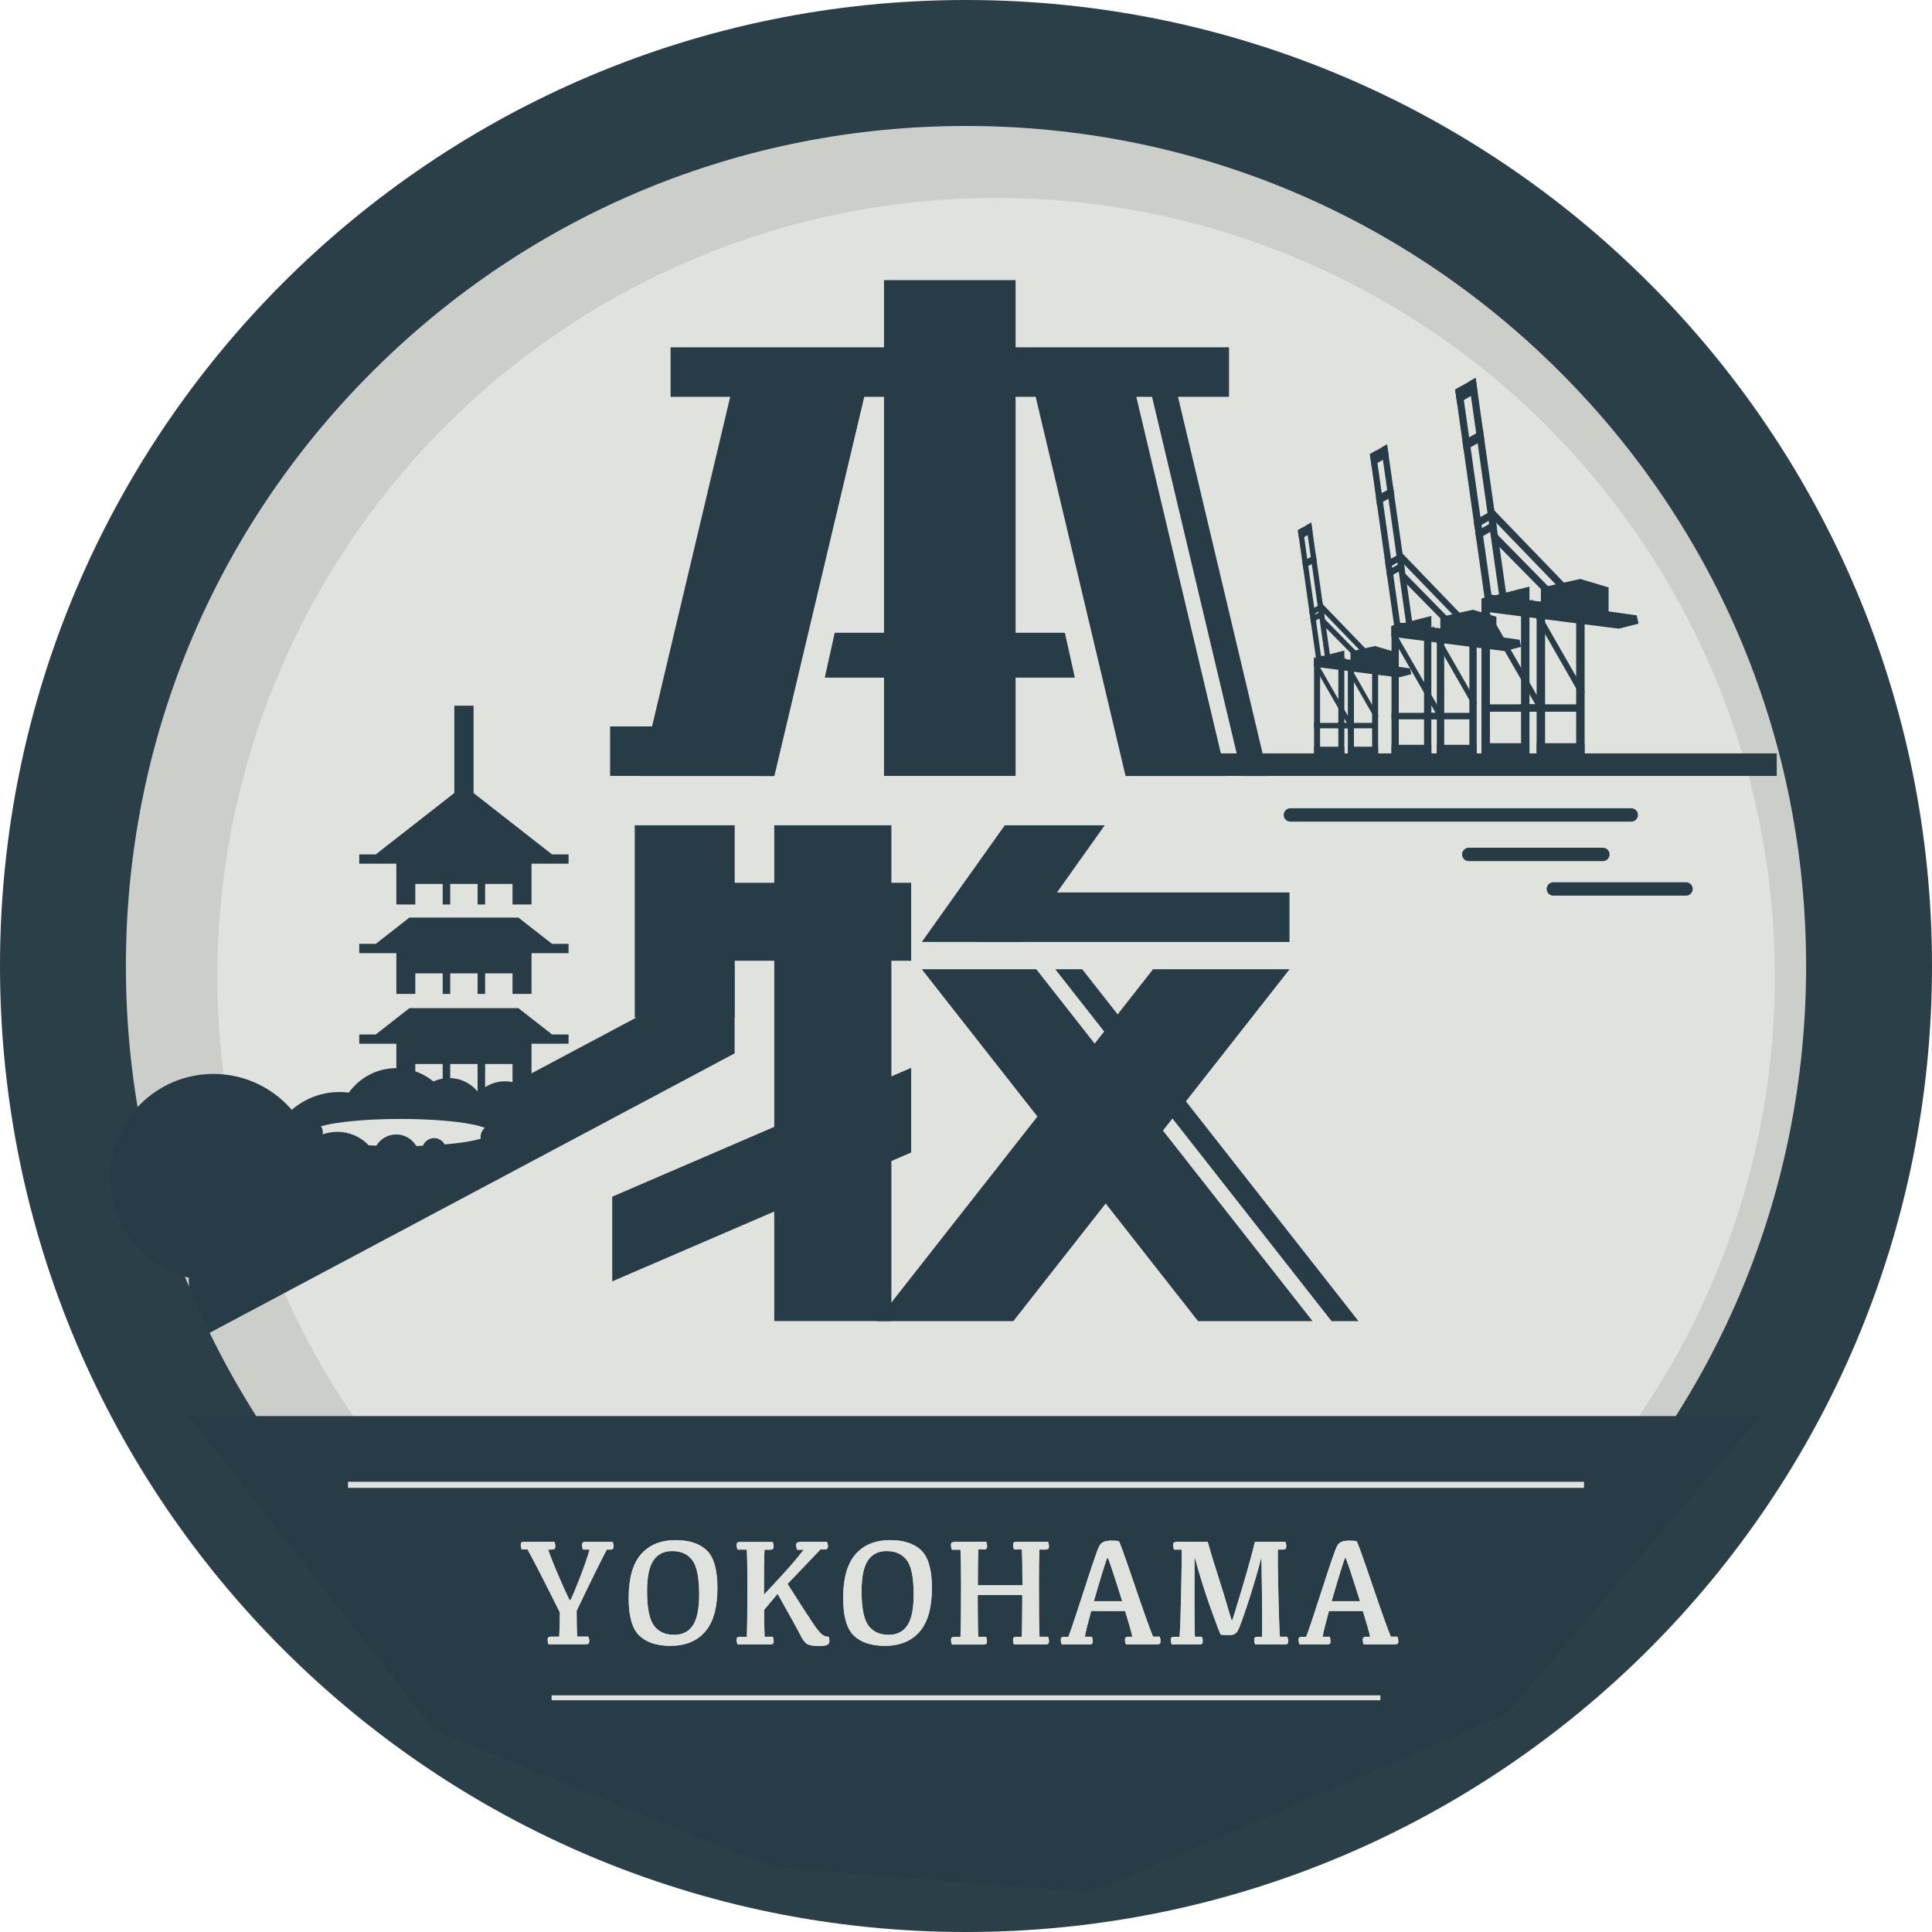 <?xml version="1.0" encoding="UTF-8"?><svg id="_レイヤー_2" xmlns="http://www.w3.org/2000/svg" viewBox="0 0 254 254"><defs><style>.cls-1{stroke-linecap:round;stroke-width:1.76px;}.cls-1,.cls-2,.cls-3{fill:none;}.cls-1,.cls-2,.cls-3,.cls-4{stroke-miterlimit:10;}.cls-1,.cls-4{stroke:#273c46;}.cls-2{stroke-width:.8px;}.cls-2,.cls-3{stroke:#e0e3dd;}.cls-3{stroke-width:.65px;}.cls-4{stroke-width:.3px;}.cls-4,.cls-5{fill:#273c46;}.cls-6{fill:#cbcec9;}.cls-7{fill:#bfc3b6;}.cls-8{fill:#e0e3dd;}.cls-9{fill:#2a3f47;}</style></defs><g id="_レイヤー_3"><circle class="cls-6" cx="127.78" cy="127" r="118.23"/><circle class="cls-8" cx="130.96" cy="128.4" r="102.38"/><rect class="cls-5" x="83.45" y="108.5" width="13.14" height="25.28"/><polygon class="cls-5" points="134.33 123.84 121.19 123.84 132.1 108.5 145.24 108.5 134.33 123.84"/><polygon class="cls-5" points="136.24 127.43 121.19 127.43 157.51 173.69 172.56 173.69 136.24 127.43"/><polygon class="cls-5" points="142.28 127.43 138.74 127.43 175.06 173.69 178.6 173.69 142.28 127.43"/><polygon class="cls-5" points="151.59 127.43 169.54 127.43 133.22 173.69 115.27 173.69 151.59 127.43"/><polygon class="cls-5" points="96.58 49.72 114.16 49.72 101.76 102.02 84.18 102.02 96.58 49.72"/><polygon class="cls-5" points="114.2 49.72 112.14 49.72 99.74 102.02 101.8 102.02 114.2 49.72"/><polygon class="cls-5" points="148.81 49.72 135.58 49.72 147.98 102.02 161.21 102.02 148.81 49.72"/><polygon class="cls-5" points="154.29 49.72 150.88 49.72 163.29 102.02 166.7 102.02 154.29 49.72"/><rect class="cls-5" x="101.79" y="108.5" width="15.4" height="65.18"/><rect class="cls-5" x="116.22" y="36.83" width="17.3" height="65.18"/><line class="cls-5" x1="80.45" y1="145.78" x2="82.08" y2="144.92"/><polygon class="cls-5" points="24.83 165.09 24.83 176.68 96.58 138.49 96.58 126.9 24.83 165.09"/><rect class="cls-5" x="90.38" y="116.06" width="29.41" height="10.25"/><rect class="cls-5" x="128.49" y="117.33" width="41.04" height="6.51"/><rect class="cls-5" x="147.98" y="99.05" width="85.61" height="2.96"/><rect class="cls-5" x="80.21" y="95.5" width="21.56" height="6.51"/><rect class="cls-5" x="88.16" y="45.66" width="73.42" height="6.51"/><polygon class="cls-5" points="108.43 89.09 141.31 89.09 140 83.19 109.74 83.19 108.43 89.09"/><polygon class="cls-5" points="80.49 168.46 119.79 151.52 119.79 140.39 80.49 157.33 80.49 168.46"/><path class="cls-9" d="m127,16.56c29.5,0,57.24,11.49,78.1,32.35,20.86,20.86,32.35,48.6,32.35,78.1s-11.49,57.24-32.35,78.1c-20.86,20.86-48.6,32.35-78.1,32.35s-57.24-11.49-78.1-32.35c-20.86-20.86-32.35-48.6-32.35-78.1s11.49-57.24,32.35-78.1c20.86-20.86,48.6-32.35,78.1-32.35m0-16.56C56.86,0,0,56.86,0,127s56.86,127,127,127,127-56.86,127-127S197.14,0,127,0h0Z"/><line class="cls-1" x1="193.1" y1="112.33" x2="210.73" y2="112.33"/><line class="cls-1" x1="204.22" y1="116.87" x2="221.66" y2="116.87"/><line class="cls-1" x1="169.65" y1="107.14" x2="214.46" y2="107.14"/><rect class="cls-5" x="59.73" y="92.78" width="2.53" height="12.22"/><polygon class="cls-5" points="72.58 112.33 60.99 103.27 49.4 112.33 47.23 112.33 47.23 113.55 47.85 113.55 49.9 113.55 52.11 113.55 52.11 118.91 54.6 118.91 54.6 116.21 58.2 116.21 58.2 118.91 59.19 118.91 59.19 116.21 62.79 116.21 62.79 118.91 63.78 118.91 63.78 116.21 67.38 116.21 67.38 118.91 69.88 118.91 69.88 113.55 72.08 113.55 74.13 113.55 74.75 113.55 74.75 112.33 72.58 112.33"/><polygon class="cls-5" points="72.58 124.09 68.15 120.63 53.83 120.63 49.4 124.09 47.23 124.09 47.23 125.31 47.85 125.31 49.9 125.31 52.11 125.31 52.11 130.67 54.6 130.67 54.6 127.97 58.2 127.97 58.2 130.67 59.19 130.67 59.19 127.97 62.79 127.97 62.79 130.67 63.78 130.67 63.78 127.97 67.38 127.97 67.38 130.67 69.88 130.67 69.88 125.31 72.08 125.31 74.13 125.31 74.75 125.31 74.75 124.09 72.58 124.09"/><polygon class="cls-5" points="72.58 136 68.15 132.54 53.83 132.54 49.4 136 47.23 136 47.23 137.22 47.85 137.22 49.9 137.22 52.11 137.22 52.11 142.58 54.6 142.58 54.6 139.88 58.2 139.88 58.2 142.58 59.19 142.58 59.19 139.88 62.79 139.88 62.79 143.62 63.78 143.62 63.78 139.88 67.38 139.88 67.38 142.58 69.88 142.58 69.88 137.22 72.08 137.22 74.13 137.22 74.75 137.22 74.75 136 72.58 136"/><circle class="cls-5" cx="66.4" cy="147.03" r="4.87"/><circle class="cls-5" cx="59.03" cy="146.6" r="4.87"/><circle class="cls-5" cx="44.62" cy="153.1" r="9.53"/><circle class="cls-5" cx="28.06" cy="154.78" r="13.59"/><circle class="cls-5" cx="52.1" cy="148.08" r="7.65"/><ellipse class="cls-8" cx="52.66" cy="148.9" rx="11.8" ry="1.79"/><circle class="cls-5" cx="64.76" cy="149.48" r="1.58"/><circle class="cls-5" cx="57.07" cy="151.21" r="1.58"/><circle class="cls-5" cx="40.86" cy="148.9" r="1.58"/><circle class="cls-5" cx="44.34" cy="154.51" r="5.71"/><circle class="cls-5" cx="52.09" cy="152.2" r="3.05"/><polygon class="cls-5" points="197.94 225.39 143.33 248.83 101.55 245.42 57.09 227.53 24.83 186.17 231.44 186.17 197.94 225.39"/><path class="cls-7" d="m79.79,203.7c-.67,1.25-2,3.94-3.98,8.08,0,1.34.02,2.47.07,3.38h1.46c.09.2.13.39.13.57,0,.16-.03.28-.1.35s-.18.1-.36.1h-4.9c-.08-.22-.12-.43-.12-.62,0-.14.03-.24.1-.3s.18-.09.34-.09h1.09c.05-.92.08-1.98.08-3.19-2.17-4.35-3.59-7.11-4.25-8.27h-.77c-.08-.22-.12-.43-.12-.62,0-.14.03-.24.1-.3.07-.06.18-.09.34-.09h3.99c.08.2.12.39.12.57,0,.17-.03.28-.1.35-.07.07-.18.1-.35.1h-.5c.29.87.83,2.2,1.61,4,.78,1.79,1.21,2.69,1.28,2.69s.45-.87,1.14-2.62c.69-1.74,1.16-3.1,1.42-4.07h-.86c-.09-.22-.13-.43-.13-.62,0-.14.03-.24.1-.3.07-.06.18-.09.34-.09h3.59c.08.2.12.39.12.57,0,.17-.03.28-.1.35-.07.07-.18.1-.35.1h-.45Z"/><path class="cls-7" d="m82.65,210.1c0-2.6.54-4.52,1.62-5.76,1.08-1.24,2.6-1.86,4.56-1.86,1.79,0,3.16.45,4.09,1.35s1.4,2.54,1.4,4.93c0,2.6-.54,4.52-1.62,5.76-1.08,1.24-2.6,1.86-4.56,1.86-1.79,0-3.16-.45-4.09-1.35-.94-.9-1.4-2.54-1.4-4.94Zm2.42-.91c0,2.2.3,3.71.9,4.52.6.81,1.48,1.22,2.66,1.22,1.09,0,1.91-.41,2.46-1.24.55-.82.83-2.17.83-4.03,0-2.23-.3-3.74-.9-4.54-.6-.8-1.48-1.2-2.66-1.2-1.09,0-1.91.41-2.46,1.24-.55.82-.83,2.17-.83,4.03Z"/><path class="cls-7" d="m105.15,202.7h3.57c.09.19.13.38.13.56,0,.17-.03.28-.1.35-.07.07-.18.1-.36.1h-.53l-4.32,4.53c1.88,2.95,3.03,4.73,3.46,5.35.43.62.77,1.03,1.03,1.26s.57.33.93.33c.12.45.11.77-.04.95s-.55.27-1.2.27c-.79,0-1.33-.09-1.62-.27s-.59-.58-.9-1.21-1.3-2.42-2.97-5.38l-1.77,2.11c0,1.62.03,2.8.07,3.53h1.07c.08.2.12.39.12.57,0,.16-.03.28-.1.35s-.18.1-.35.1h-4.3c-.09-.22-.13-.43-.13-.62,0-.14.03-.24.1-.3s.18-.09.34-.09h.9c.05-.92.08-3.27.08-7.05,0-2.02-.03-3.49-.08-4.41h-1.22c-.08-.22-.12-.43-.12-.62,0-.14.03-.24.1-.3.07-.06.18-.09.34-.09h4.3c.09.2.13.39.13.57,0,.17-.03.28-.1.35-.07.07-.18.1-.36.1h-.74c-.05.92-.07,2.89-.07,5.9.75-.79,1.62-1.72,2.59-2.79.98-1.07,1.85-2.1,2.63-3.1h-.86c-.09-.22-.13-.44-.13-.63,0-.13.03-.23.1-.29.07-.06.18-.09.34-.09Z"/><path class="cls-7" d="m110.85,210.1c0-2.6.54-4.52,1.62-5.76,1.08-1.24,2.6-1.86,4.56-1.86,1.79,0,3.16.45,4.09,1.35s1.4,2.54,1.4,4.93c0,2.6-.54,4.52-1.62,5.76-1.08,1.24-2.6,1.86-4.56,1.86-1.79,0-3.16-.45-4.09-1.35s-1.4-2.54-1.4-4.94Zm2.42-.91c0,2.2.3,3.71.9,4.52.6.81,1.48,1.22,2.66,1.22,1.09,0,1.91-.41,2.46-1.24.55-.82.83-2.17.83-4.03,0-2.23-.3-3.74-.9-4.54s-1.48-1.2-2.66-1.2c-1.09,0-1.91.41-2.46,1.24-.55.82-.83,2.17-.83,4.03Z"/><path class="cls-7" d="m125.5,202.69h4.16c.08.2.12.39.12.57,0,.17-.03.28-.1.35-.07.07-.18.1-.35.1h-.7c-.05.92-.07,2.48-.07,4.7h5.86c0-2.22-.03-3.78-.08-4.7h-1.02c-.09-.22-.13-.43-.13-.62,0-.14.03-.24.1-.3.07-.06.18-.09.34-.09h4.16c.08.2.12.39.12.57,0,.17-.03.28-.1.35-.07.07-.18.1-.35.1h-.8c-.05.92-.07,2.43-.07,4.53,0,3.71.03,6.02.08,6.93h1.12c.08.2.12.39.12.57,0,.16-.03.28-.1.35s-.18.1-.35.1h-4.15c-.09-.22-.13-.43-.13-.62,0-.14.03-.24.1-.3s.18-.09.34-.09h.7c.05-.78.07-2.61.08-5.49h-5.86c0,2.88.03,4.7.08,5.49h1.02c.08.2.12.39.12.57,0,.16-.03.28-.1.35s-.18.1-.35.1h-4.15c-.09-.22-.13-.43-.13-.62,0-.14.03-.24.1-.3s.18-.09.34-.09h.8c.05-.92.08-3.27.08-7.05,0-2.02-.03-3.49-.08-4.41h-1.12c-.09-.22-.13-.43-.13-.62,0-.14.03-.24.1-.3.07-.06.18-.09.34-.09Z"/><path class="cls-7" d="m145.82,202.54c.75,0,1.17.03,1.27.08.1.06.77,1.9,2,5.53s2.07,5.97,2.5,7.02h.87c.08.2.12.39.12.57,0,.16-.03.28-.1.35s-.18.1-.35.1h-4.1c-.09-.22-.13-.43-.13-.62,0-.14.03-.24.1-.3s.18-.09.34-.09h.53c-.12-.59-.44-1.71-.95-3.38h-4.46c-.46,1.66-.74,2.78-.83,3.38h.92c.08.2.12.39.12.57,0,.16-.03.28-.1.35s-.18.1-.35.1h-3.64c-.08-.22-.12-.43-.12-.62,0-.14.03-.24.1-.3s.18-.09.34-.09h.57c.44-1.2,1.16-3.37,2.17-6.5,1.01-3.14,1.63-4.94,1.87-5.41s.67-.71,1.3-.71Zm-2.01,7.97h3.73c-1.2-3.82-1.84-5.73-1.93-5.73s-.69,1.91-1.8,5.73Z"/><path class="cls-7" d="m154.71,202.69h4.06c.32,1.15.76,2.6,1.33,4.37.57,1.77,1.01,3.21,1.33,4.33s.5,1.68.54,1.68.49-1.42,1.33-4.26c.84-2.84,1.4-4.88,1.68-6.11h4.01c.08.2.12.39.12.57,0,.17-.03.28-.1.35-.07.07-.18.1-.35.1h-.65c-.03,1.21,0,3.2.06,5.95.07,2.76.13,4.59.2,5.51h.96c.09.2.13.39.13.57,0,.16-.03.28-.1.35s-.18.1-.36.1h-3.88c-.09-.22-.13-.43-.13-.62,0-.14.03-.24.1-.3s.18-.09.34-.09h.58c.05-1.15.03-4.63-.07-10.46-.51,1.98-1.11,3.99-1.78,6.04-.67,2.05-1.12,3.26-1.34,3.64-.22.38-.57.56-1.06.56-.7,0-1.09-.03-1.17-.08s-.52-1.2-1.33-3.46c-.8-2.25-1.5-4.51-2.11-6.76-.02,5.86,0,9.37.04,10.51h.92c.08.2.12.39.12.57,0,.16-.03.28-.1.35s-.18.1-.35.1h-3.64c-.08-.22-.12-.43-.12-.62,0-.14.03-.24.1-.3s.18-.09.34-.09h.72c.07-.92.14-2.75.2-5.51.06-2.76.09-4.74.07-5.95h-1c-.08-.22-.12-.43-.12-.62,0-.14.03-.24.1-.3.07-.06.18-.09.34-.09Z"/><path class="cls-7" d="m177.08,202.54c.75,0,1.17.03,1.27.08.1.06.77,1.9,2,5.53,1.23,3.63,2.07,5.97,2.5,7.02h.87c.08.2.12.39.12.57,0,.16-.03.28-.1.35s-.18.1-.35.1h-4.1c-.09-.22-.13-.43-.13-.62,0-.14.03-.24.1-.3s.18-.09.34-.09h.53c-.12-.59-.44-1.71-.95-3.38h-4.46c-.46,1.66-.74,2.78-.83,3.38h.92c.08.2.12.39.12.57,0,.16-.03.28-.1.35s-.18.1-.35.1h-3.64c-.08-.22-.12-.43-.12-.62,0-.14.03-.24.1-.3s.18-.09.34-.09h.57c.44-1.2,1.16-3.37,2.17-6.5,1.01-3.14,1.63-4.94,1.87-5.41s.67-.71,1.3-.71Zm-2.01,7.97h3.73c-1.2-3.82-1.84-5.73-1.93-5.73s-.69,1.91-1.8,5.73Z"/><path class="cls-8" d="m79.79,203.7c-.67,1.25-2,3.94-3.98,8.08,0,1.34.02,2.47.07,3.38h1.46c.09.2.13.39.13.57,0,.16-.03.28-.1.35s-.18.1-.36.1h-4.9c-.08-.22-.12-.43-.12-.62,0-.14.03-.24.1-.3s.18-.09.34-.09h1.09c.05-.92.08-1.98.08-3.19-2.17-4.35-3.59-7.11-4.25-8.27h-.77c-.08-.22-.12-.43-.12-.62,0-.14.03-.24.1-.3.07-.06.18-.09.34-.09h3.99c.08.2.12.39.12.57,0,.17-.03.28-.1.35-.07.07-.18.1-.35.1h-.5c.29.87.83,2.2,1.61,4,.78,1.79,1.21,2.69,1.28,2.69s.45-.87,1.14-2.62c.69-1.74,1.16-3.1,1.42-4.07h-.86c-.09-.22-.13-.43-.13-.62,0-.14.03-.24.1-.3.07-.06.18-.09.34-.09h3.59c.08.2.12.39.12.57,0,.17-.03.28-.1.35-.07.07-.18.1-.35.1h-.45Z"/><path class="cls-8" d="m82.65,210.1c0-2.6.54-4.52,1.62-5.76,1.08-1.24,2.6-1.86,4.56-1.86,1.79,0,3.16.45,4.09,1.35s1.4,2.54,1.4,4.93c0,2.6-.54,4.52-1.62,5.76-1.08,1.24-2.6,1.86-4.56,1.86-1.79,0-3.16-.45-4.09-1.35-.94-.9-1.4-2.54-1.4-4.94Zm2.42-.91c0,2.2.3,3.71.9,4.52.6.81,1.48,1.22,2.66,1.22,1.09,0,1.91-.41,2.46-1.24.55-.82.83-2.17.83-4.03,0-2.23-.3-3.74-.9-4.54-.6-.8-1.48-1.2-2.66-1.2-1.09,0-1.91.41-2.46,1.24-.55.82-.83,2.17-.83,4.03Z"/><path class="cls-8" d="m105.15,202.7h3.57c.09.19.13.38.13.56,0,.17-.03.28-.1.35-.07.07-.18.1-.36.1h-.53l-4.32,4.53c1.88,2.95,3.03,4.73,3.46,5.35.43.62.77,1.03,1.03,1.26s.57.33.93.33c.12.45.11.77-.04.95s-.55.27-1.2.27c-.79,0-1.33-.09-1.62-.27s-.59-.58-.9-1.21-1.3-2.42-2.97-5.38l-1.77,2.11c0,1.62.03,2.8.07,3.53h1.07c.08.2.12.39.12.57,0,.16-.03.28-.1.35s-.18.1-.35.1h-4.3c-.09-.22-.13-.43-.13-.62,0-.14.03-.24.1-.3s.18-.09.34-.09h.9c.05-.92.08-3.27.08-7.05,0-2.02-.03-3.49-.08-4.41h-1.22c-.08-.22-.12-.43-.12-.62,0-.14.03-.24.1-.3.07-.06.18-.09.34-.09h4.3c.09.2.13.39.13.57,0,.17-.03.28-.1.35-.07.07-.18.1-.36.1h-.74c-.05.92-.07,2.89-.07,5.9.75-.79,1.62-1.72,2.59-2.79.98-1.07,1.85-2.1,2.63-3.1h-.86c-.09-.22-.13-.44-.13-.63,0-.13.03-.23.1-.29.07-.06.18-.09.34-.09Z"/><path class="cls-8" d="m110.85,210.1c0-2.6.54-4.52,1.62-5.76,1.08-1.24,2.6-1.86,4.56-1.86,1.79,0,3.16.45,4.09,1.35s1.4,2.54,1.4,4.93c0,2.6-.54,4.52-1.62,5.76-1.08,1.24-2.6,1.86-4.56,1.86-1.79,0-3.16-.45-4.09-1.35s-1.4-2.54-1.4-4.94Zm2.42-.91c0,2.2.3,3.71.9,4.52.6.81,1.48,1.22,2.66,1.22,1.09,0,1.91-.41,2.46-1.24.55-.82.83-2.17.83-4.03,0-2.23-.3-3.74-.9-4.54s-1.48-1.2-2.66-1.2c-1.09,0-1.91.41-2.46,1.24-.55.82-.83,2.17-.83,4.03Z"/><path class="cls-8" d="m125.5,202.69h4.16c.08.2.12.39.12.57,0,.17-.03.28-.1.35-.07.07-.18.1-.35.1h-.7c-.05.92-.07,2.48-.07,4.7h5.86c0-2.22-.03-3.78-.08-4.7h-1.02c-.09-.22-.13-.43-.13-.62,0-.14.03-.24.1-.3.07-.06.18-.09.34-.09h4.16c.08.2.12.39.12.57,0,.17-.03.28-.1.35-.07.07-.18.1-.35.1h-.8c-.05.92-.07,2.43-.07,4.53,0,3.71.03,6.02.08,6.93h1.12c.08.2.12.39.12.57,0,.16-.03.28-.1.35s-.18.1-.35.1h-4.15c-.09-.22-.13-.43-.13-.62,0-.14.03-.24.1-.3s.18-.09.34-.09h.7c.05-.78.07-2.61.08-5.49h-5.86c0,2.88.03,4.7.08,5.49h1.02c.08.2.12.39.12.57,0,.16-.03.28-.1.35s-.18.1-.35.1h-4.15c-.09-.22-.13-.43-.13-.62,0-.14.03-.24.1-.3s.18-.09.34-.09h.8c.05-.92.08-3.27.08-7.05,0-2.02-.03-3.49-.08-4.41h-1.12c-.09-.22-.13-.43-.13-.62,0-.14.03-.24.1-.3.07-.06.18-.09.34-.09Z"/><path class="cls-8" d="m145.82,202.54c.75,0,1.17.03,1.27.08.1.06.77,1.9,2,5.53s2.07,5.97,2.5,7.02h.87c.08.2.12.39.12.57,0,.16-.03.28-.1.35s-.18.1-.35.1h-4.1c-.09-.22-.13-.43-.13-.62,0-.14.03-.24.1-.3s.18-.09.34-.09h.53c-.12-.59-.44-1.71-.95-3.38h-4.46c-.46,1.66-.74,2.78-.83,3.38h.92c.08.2.12.39.12.57,0,.16-.03.28-.1.35s-.18.1-.35.1h-3.64c-.08-.22-.12-.43-.12-.62,0-.14.03-.24.1-.3s.18-.09.34-.09h.57c.44-1.2,1.16-3.37,2.17-6.5,1.01-3.14,1.63-4.94,1.87-5.41s.67-.71,1.3-.71Zm-2.01,7.97h3.73c-1.2-3.82-1.84-5.73-1.93-5.73s-.69,1.91-1.8,5.73Z"/><path class="cls-8" d="m154.71,202.69h4.06c.32,1.15.76,2.6,1.33,4.37.57,1.77,1.01,3.21,1.33,4.33s.5,1.68.54,1.68.49-1.42,1.33-4.26c.84-2.84,1.4-4.88,1.68-6.11h4.01c.08.2.12.39.12.57,0,.17-.03.28-.1.35-.07.07-.18.1-.35.1h-.65c-.03,1.21,0,3.2.06,5.95.07,2.76.13,4.59.2,5.51h.96c.09.2.13.39.13.57,0,.16-.03.28-.1.35s-.18.1-.36.1h-3.88c-.09-.22-.13-.43-.13-.62,0-.14.03-.24.1-.3s.18-.09.34-.09h.58c.05-1.15.03-4.63-.07-10.46-.51,1.98-1.11,3.99-1.78,6.04-.67,2.05-1.12,3.26-1.34,3.64-.22.38-.57.56-1.06.56-.7,0-1.09-.03-1.17-.08s-.52-1.2-1.33-3.46c-.8-2.25-1.5-4.51-2.11-6.76-.02,5.86,0,9.37.04,10.51h.92c.08.2.12.39.12.57,0,.16-.03.28-.1.35s-.18.1-.35.1h-3.64c-.08-.22-.12-.43-.12-.62,0-.14.03-.24.1-.3s.18-.09.34-.09h.72c.07-.92.14-2.75.2-5.51.06-2.76.09-4.74.07-5.95h-1c-.08-.22-.12-.43-.12-.62,0-.14.03-.24.1-.3.07-.06.18-.09.34-.09Z"/><path class="cls-8" d="m177.08,202.54c.75,0,1.17.03,1.27.08.1.06.77,1.9,2,5.53,1.23,3.63,2.07,5.97,2.5,7.02h.87c.08.2.12.39.12.57,0,.16-.03.28-.1.35s-.18.1-.35.1h-4.1c-.09-.22-.13-.43-.13-.62,0-.14.03-.24.1-.3s.18-.09.34-.09h.53c-.12-.59-.44-1.71-.95-3.38h-4.46c-.46,1.66-.74,2.78-.83,3.38h.92c.08.2.12.39.12.57,0,.16-.03.28-.1.35s-.18.1-.35.1h-3.64c-.08-.22-.12-.43-.12-.62,0-.14.03-.24.1-.3s.18-.09.34-.09h.57c.44-1.2,1.16-3.37,2.17-6.5,1.01-3.14,1.63-4.94,1.87-5.41s.67-.71,1.3-.71Zm-2.01,7.97h3.73c-1.2-3.82-1.84-5.73-1.93-5.73s-.69,1.91-1.8,5.73Z"/><line class="cls-2" x1="208.25" y1="195.21" x2="45.75" y2="195.21"/><line class="cls-3" x1="181.48" y1="223.21" x2="72.52" y2="223.21"/><polygon class="cls-4" points="196.1 79.39 195.49 79.74 191.47 51.3 192.07 50.96 196.1 79.39"/><polygon class="cls-4" points="197.94 78.6 197.31 78.7 193.28 50.27 193.88 49.92 197.94 78.6"/><polygon class="cls-4" points="191.69 52.85 194.1 51.48 193.88 49.92 191.47 51.3 191.69 52.85"/><polygon class="cls-4" points="192.57 59.07 194.98 57.7 194.84 56.71 192.43 58.08 192.57 59.07"/><polygon class="cls-4" points="194.01 69.27 196.43 67.9 196.33 67.19 193.91 68.56 194.01 69.27"/><polygon class="cls-4" points="194.22 70.73 196.63 69.35 196.53 68.64 194.12 70.01 194.22 70.73"/><rect class="cls-4" x="194.92" y="78.84" width=".81" height="20.21"/><polygon class="cls-4" points="202.65 92.75 202.24 92.98 194.92 80.23 194.92 79.3 202.65 92.75"/><polygon class="cls-4" points="203.58 77.34 202.73 77.38 196.68 71.24 196.68 70.31 203.58 77.34"/><polygon class="cls-4" points="206.12 77.34 205.27 77.38 196.33 68.12 196.33 67.19 206.12 77.34"/><polygon class="cls-4" points="208.18 90.93 207.77 91.17 201.52 80.23 201.52 79.3 208.18 90.93"/><polygon class="cls-4" points="200.93 99.05 200.12 99.05 200.12 78.91 200.93 79.03 200.93 99.05"/><polygon class="cls-4" points="202.98 99.05 202.17 99.05 202.17 79.21 202.98 79.32 202.98 99.05"/><polygon class="cls-4" points="208.18 99.05 207.37 99.05 207.37 79.95 208.18 80.06 208.18 99.05"/><polygon class="cls-4" points="194.92 78.84 195.94 78.32 215.06 81.04 215.24 81.88 212.83 82.5 194.92 80.23 194.92 78.84"/><rect class="cls-4" x="194.92" y="92.75" width="8.05" height=".67"/><rect class="cls-4" x="194.92" y="97.86" width="6" height="1.19"/><rect class="cls-4" x="202.17" y="97.86" width="6" height="1.19"/><rect class="cls-4" x="199.92" y="92.75" width="8.05" height=".67"/><polyline class="cls-4" points="200.93 79.03 200.93 77.31 194.92 78.84"/><polygon class="cls-4" points="207.76 76.27 202.73 77.38 202.73 79.72 211.33 80.86 211.33 77.34 207.76 76.27"/><polygon class="cls-4" points="184.06 82.89 183.57 83.17 180.26 59.79 180.75 59.5 184.06 82.89"/><polygon class="cls-4" points="185.58 82.24 185.06 82.32 181.75 58.94 182.24 58.66 185.58 82.24"/><polygon class="cls-4" points="180.44 61.06 182.42 59.93 182.24 58.66 180.26 59.79 180.44 61.06"/><polygon class="cls-4" points="181.16 66.18 183.15 65.05 183.03 64.23 181.04 65.36 181.16 66.18"/><polygon class="cls-4" points="182.35 74.57 184.33 73.44 184.25 72.85 182.26 73.98 182.35 74.57"/><polygon class="cls-4" points="182.52 75.76 184.5 74.63 184.42 74.04 182.43 75.17 182.52 75.76"/><rect class="cls-4" x="183.09" y="82.43" width=".66" height="16.62"/><polygon class="cls-4" points="189.45 93.87 189.11 94.06 183.09 83.58 183.09 82.81 189.45 93.87"/><polygon class="cls-4" points="190.21 81.2 189.51 81.23 184.54 76.18 184.54 75.42 190.21 81.2"/><polygon class="cls-4" points="192.3 81.2 191.61 81.23 184.25 73.62 184.25 72.85 192.3 81.2"/><polygon class="cls-4" points="193.99 92.38 193.66 92.57 188.52 83.58 188.52 82.81 193.99 92.38"/><polygon class="cls-4" points="188.03 99.05 187.37 99.05 187.37 82.49 188.03 82.59 188.03 99.05"/><polygon class="cls-4" points="189.72 99.05 189.05 99.05 189.05 82.73 189.72 82.83 189.72 99.05"/><polygon class="cls-4" points="193.99 99.05 193.33 99.05 193.33 83.34 193.99 83.44 193.99 99.05"/><polygon class="cls-4" points="183.09 82.43 183.93 82 199.65 84.24 199.8 84.93 197.82 85.45 183.09 83.58 183.09 82.43"/><rect class="cls-4" x="183.09" y="93.87" width="6.62" height=".55"/><rect class="cls-4" x="183.09" y="98.07" width="4.94" height=".98"/><rect class="cls-4" x="189.05" y="98.07" width="4.94" height=".98"/><rect class="cls-4" x="187.21" y="93.87" width="6.62" height=".55"/><polyline class="cls-4" points="188.03 82.59 188.03 81.17 183.09 82.43"/><polygon class="cls-4" points="193.65 80.32 189.51 81.23 189.51 83.15 196.58 84.1 196.58 81.2 193.65 80.32"/><polygon class="cls-4" points="173.63 87 173.26 87.21 170.79 69.78 171.16 69.57 173.63 87"/><polygon class="cls-4" points="174.76 86.52 174.37 86.58 171.9 69.15 172.27 68.94 174.76 86.52"/><polygon class="cls-4" points="170.93 70.73 172.41 69.89 172.27 68.94 170.79 69.78 170.93 70.73"/><polygon class="cls-4" points="171.47 74.54 172.95 73.7 172.86 73.09 171.38 73.94 171.47 74.54"/><polygon class="cls-4" points="172.35 80.8 173.83 79.96 173.77 79.52 172.29 80.36 172.35 80.8"/><polygon class="cls-4" points="172.48 81.69 173.96 80.85 173.9 80.41 172.42 81.25 172.48 81.69"/><rect class="cls-4" x="172.91" y="86.66" width=".49" height="12.39"/><polygon class="cls-4" points="177.65 95.19 177.4 95.33 172.91 87.52 172.91 86.94 177.65 95.19"/><polygon class="cls-4" points="178.21 85.74 177.7 85.77 173.99 82 173.99 81.43 178.21 85.74"/><polygon class="cls-4" points="179.77 85.74 179.25 85.77 173.77 80.09 173.77 79.52 179.77 85.74"/><polygon class="cls-4" points="181.03 94.08 180.78 94.22 176.95 87.52 176.95 86.94 181.03 94.08"/><polygon class="cls-4" points="176.59 99.05 176.1 99.05 176.1 86.71 176.59 86.78 176.59 99.05"/><polygon class="cls-4" points="177.85 99.05 177.35 99.05 177.35 86.89 177.85 86.96 177.85 99.05"/><polygon class="cls-4" points="181.03 99.05 180.54 99.05 180.54 87.34 181.03 87.41 181.03 99.05"/><polygon class="cls-4" points="172.91 86.66 173.54 86.34 185.25 88.01 185.37 88.53 183.88 88.91 172.91 87.52 172.91 86.66"/><rect class="cls-4" x="172.91" y="95.19" width="4.94" height=".41"/><rect class="cls-4" x="172.91" y="98.32" width="3.68" height=".73"/><rect class="cls-4" x="177.35" y="98.32" width="3.68" height=".73"/><rect class="cls-4" x="175.98" y="95.19" width="4.94" height=".41"/><polyline class="cls-4" points="176.59 86.78 176.59 85.72 172.91 86.66"/><polygon class="cls-4" points="180.78 85.09 177.7 85.77 177.7 87.2 182.97 87.9 182.97 85.74 180.78 85.09"/></g></svg>